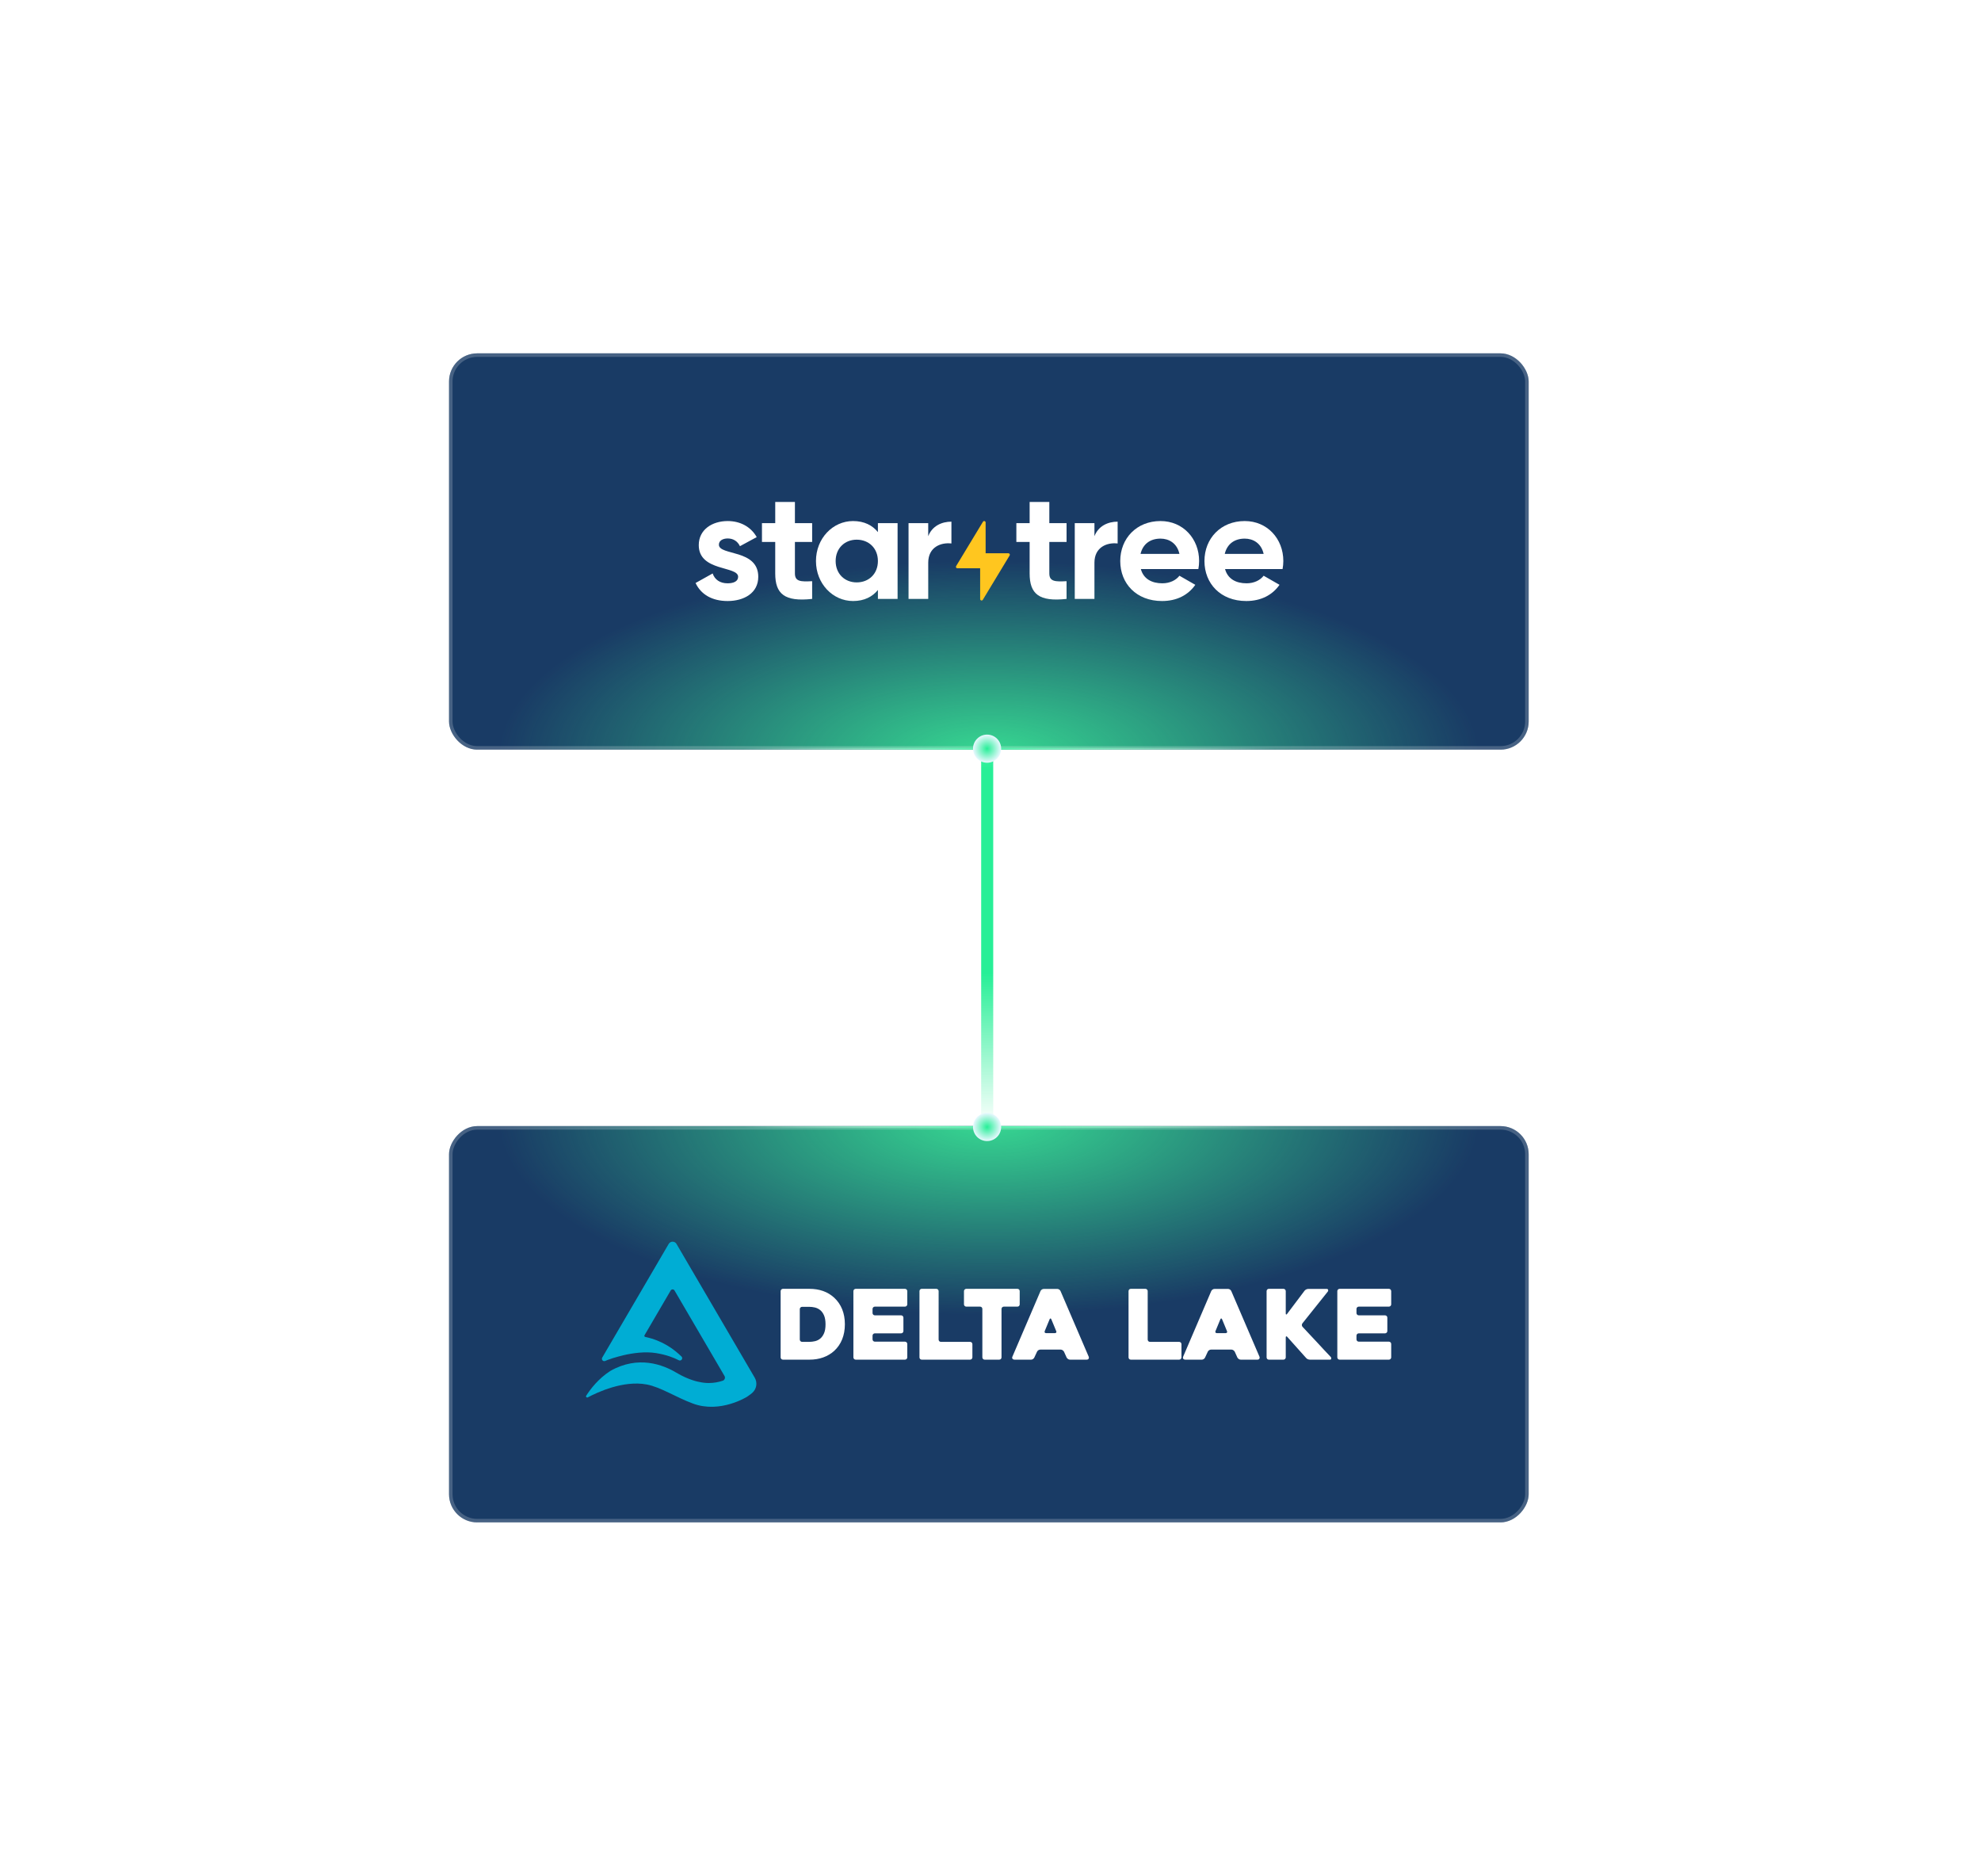 <?xml version="1.0" encoding="UTF-8"?> <svg xmlns="http://www.w3.org/2000/svg" width="600" height="568" viewBox="0 0 600 568" fill="none"><path d="M299 341L299 187" stroke="url(#paint0_linear_1200_6773)" stroke-width="3.651" stroke-linecap="round"></path><g filter="url(#filter0_b_1200_6773)"><g clip-path="url(#clip0_1200_6773)"><rect x="136" y="107" width="327" height="120" rx="8.521" fill="#002654"></rect><rect x="136" y="107" width="327" height="120" rx="8.521" fill="white" fill-opacity="0.1"></rect><g filter="url(#filter1_f_1200_6773)"><ellipse cx="299.5" cy="228.733" rx="148.588" ry="58.889" fill="url(#paint1_radial_1200_6773)"></ellipse></g><path d="M299.989 227L221.017 227" stroke="url(#paint2_linear_1200_6773)" stroke-width="1.065"></path><path d="M299.989 227H386.095" stroke="url(#paint3_linear_1200_6773)" stroke-width="1.065"></path><path d="M229.662 174.66C229.662 179.614 225.318 182 220.373 182C215.753 182 212.331 180.073 210.67 176.541L215.846 173.651C216.492 175.535 218.064 176.634 220.373 176.634C222.271 176.634 223.562 175.992 223.562 174.661C223.559 171.311 211.64 173.147 211.64 165.073C211.64 160.395 215.661 157.78 220.418 157.78C224.16 157.78 227.395 159.477 229.195 162.642L224.112 165.394C223.419 163.926 222.125 163.055 220.415 163.055C218.937 163.055 217.736 163.697 217.736 164.939C217.74 168.328 229.662 166.22 229.662 174.66Z" fill="white"></path><path d="M271.859 158.422V181.359H265.898V178.651C264.238 180.715 261.74 182 258.367 182C252.221 182 247.138 176.724 247.138 169.89C247.138 163.056 252.221 157.78 258.367 157.78C261.74 157.78 264.235 159.064 265.898 161.129V158.422H271.859ZM265.898 169.89C265.898 166.037 263.172 163.422 259.475 163.422C255.825 163.422 253.099 166.037 253.099 169.89C253.099 173.744 255.822 176.358 259.475 176.358C263.176 176.358 265.898 173.744 265.898 169.89Z" fill="white"></path><path d="M288.164 157.966V164.571C285.068 164.204 281.14 165.58 281.14 170.397V181.359H275.176V158.422H281.137V162.367C282.338 159.248 285.25 157.966 288.164 157.966Z" fill="white"></path><path d="M317.817 164.11V173.651C317.817 176.128 319.619 176.174 323.036 175.991V181.358C314.672 182.276 311.854 179.845 311.854 173.652V164.11H307.833V158.422H311.854V152H317.817V158.422H323.036V164.11H317.817Z" fill="white"></path><path d="M338.506 157.966V164.571C335.41 164.204 331.482 165.58 331.482 170.397V181.359H325.522V158.422H331.482V162.367C332.683 159.248 335.594 157.966 338.506 157.966Z" fill="white"></path><path d="M352.05 176.633C354.36 176.633 356.208 175.67 357.225 174.339L362.031 177.091C359.859 180.211 356.393 182 351.957 182C344.195 182 339.297 176.724 339.297 169.89C339.297 163.056 344.241 157.78 351.496 157.78C358.334 157.78 363.186 163.147 363.186 169.89C363.182 170.706 363.105 171.521 362.955 172.323H345.535C346.364 175.349 348.908 176.633 352.05 176.633ZM357.225 167.734C356.486 164.431 353.99 163.102 351.496 163.102C348.307 163.102 346.135 164.799 345.442 167.734H357.225Z" fill="white"></path><path d="M377.555 176.633C379.866 176.633 381.714 175.67 382.731 174.339L387.536 177.091C385.365 180.211 381.899 182 377.463 182C369.7 182 364.802 176.724 364.802 169.89C364.802 163.056 369.747 157.78 377.001 157.78C383.84 157.78 388.691 163.147 388.691 169.89C388.688 170.706 388.61 171.521 388.46 172.323H371.04C371.872 175.349 374.414 176.633 377.555 176.633ZM382.731 167.734C381.991 164.431 379.496 163.102 377.001 163.102C373.813 163.102 371.641 164.799 370.948 167.734H382.731Z" fill="white"></path><path d="M240.762 164.11V173.651C240.762 176.128 242.564 176.174 245.981 175.991V181.358C237.617 182.276 234.798 179.845 234.798 173.652V164.11H230.781V158.422H234.801V152H240.762V158.422H245.981V164.11H240.762Z" fill="white"></path><path d="M305.428 167.538H298.526L298.522 158.213C298.523 158.119 298.492 158.028 298.434 157.952C298.377 157.877 298.297 157.823 298.205 157.797C298.114 157.772 298.017 157.777 297.928 157.812C297.84 157.847 297.766 157.909 297.717 157.99L289.587 171.424C289.547 171.489 289.525 171.564 289.524 171.641C289.522 171.718 289.542 171.793 289.579 171.86C289.617 171.927 289.672 171.982 289.738 172.021C289.805 172.06 289.881 172.081 289.958 172.081H296.862L296.867 181.406C296.867 181.5 296.898 181.592 296.955 181.667C297.012 181.743 297.092 181.797 297.184 181.823C297.275 181.848 297.373 181.843 297.461 181.808C297.549 181.773 297.624 181.71 297.672 181.63L305.797 168.195C305.837 168.13 305.859 168.055 305.86 167.979C305.861 167.903 305.842 167.827 305.805 167.76C305.767 167.694 305.713 167.638 305.646 167.599C305.58 167.56 305.505 167.539 305.428 167.538V167.538Z" fill="#FFC61F"></path></g><rect x="136.533" y="107.533" width="325.935" height="118.935" rx="7.989" stroke="white" stroke-opacity="0.2" stroke-width="1.065"></rect></g><g filter="url(#filter2_b_1200_6773)"><g clip-path="url(#clip1_1200_6773)"><rect width="327" height="120" rx="8.521" transform="matrix(1 0 0 -1 136 461)" fill="#002654"></rect><rect width="327" height="120" rx="8.521" transform="matrix(1 0 0 -1 136 461)" fill="white" fill-opacity="0.1"></rect><g filter="url(#filter3_f_1200_6773)"><ellipse cx="148.588" cy="58.889" rx="148.588" ry="58.889" transform="matrix(1 0 0 -1 150.912 398.156)" fill="url(#paint4_radial_1200_6773)"></ellipse></g><path d="M299.989 341L221.017 341" stroke="url(#paint5_linear_1200_6773)" stroke-width="1.065"></path><path d="M299.989 341H386.095" stroke="url(#paint6_linear_1200_6773)" stroke-width="1.065"></path><path fill-rule="evenodd" clip-rule="evenodd" d="M245.141 390.275C248.207 390.275 250.718 391.174 252.672 392.971C253.726 393.949 254.527 395.111 255.074 396.458C255.62 397.807 255.894 399.321 255.894 401C255.894 402.681 255.62 404.199 255.074 405.556C254.527 406.915 253.726 408.082 252.672 409.058C251.694 409.938 250.576 410.602 249.316 411.051C248.056 411.5 246.664 411.725 245.141 411.725H237.141C236.945 411.725 236.779 411.657 236.642 411.52C236.505 411.383 236.437 411.218 236.437 411.022V390.979C236.437 390.784 236.505 390.617 236.642 390.481C236.779 390.344 236.945 390.275 237.141 390.275H245.141ZM274.092 390.275C274.287 390.275 274.452 390.344 274.589 390.481C274.726 390.617 274.795 390.784 274.795 390.979V394.964C274.795 395.16 274.726 395.326 274.589 395.462C274.452 395.599 274.287 395.667 274.092 395.667H264.979C264.783 395.667 264.617 395.736 264.481 395.873C264.344 396.009 264.275 396.175 264.275 396.371V397.601C264.275 397.796 264.344 397.963 264.481 398.099C264.617 398.236 264.783 398.304 264.979 398.304H272.92C273.116 398.304 273.281 398.373 273.418 398.51C273.555 398.646 273.623 398.813 273.623 399.008V403.051C273.623 403.247 273.555 403.413 273.418 403.549C273.281 403.686 273.116 403.755 272.92 403.755H264.979C264.783 403.755 264.617 403.823 264.481 403.96C264.344 404.097 264.275 404.263 264.275 404.458V405.572C264.275 405.767 264.344 405.933 264.481 406.069C264.617 406.206 264.783 406.275 264.979 406.275H274.092C274.287 406.275 274.452 406.343 274.589 406.48C274.726 406.617 274.795 406.783 274.795 406.978V411.022C274.795 411.218 274.726 411.384 274.589 411.52C274.452 411.657 274.287 411.725 274.092 411.725H259.176C258.981 411.725 258.816 411.657 258.679 411.52C258.542 411.384 258.474 411.218 258.474 411.022V390.979C258.474 390.784 258.542 390.617 258.679 390.481C258.816 390.344 258.981 390.275 259.176 390.275H274.092ZM283.586 390.275C283.781 390.275 283.947 390.344 284.083 390.48C284.22 390.617 284.289 390.784 284.289 390.979V405.63C284.289 405.826 284.352 405.992 284.479 406.128C284.606 406.265 284.777 406.333 284.992 406.333H293.812C294.007 406.333 294.174 406.402 294.311 406.539C294.447 406.675 294.516 406.842 294.516 407.037V411.022C294.516 411.218 294.447 411.384 294.311 411.52C294.174 411.657 294.007 411.725 293.812 411.725H279.189C278.975 411.725 278.804 411.657 278.677 411.52C278.55 411.384 278.487 411.218 278.487 411.022V390.979C278.487 390.784 278.55 390.617 278.677 390.48C278.804 390.344 278.975 390.275 279.189 390.275H283.586ZM308.142 390.275C308.356 390.275 308.526 390.344 308.654 390.481C308.781 390.617 308.844 390.784 308.844 390.979V394.963C308.844 395.159 308.781 395.325 308.654 395.462C308.526 395.599 308.356 395.667 308.142 395.667H304.038C303.843 395.667 303.676 395.736 303.541 395.872C303.404 396.009 303.336 396.176 303.336 396.371V411.022C303.336 411.217 303.272 411.383 303.145 411.52C303.018 411.657 302.847 411.725 302.632 411.725H298.237C298.042 411.725 297.875 411.657 297.739 411.52C297.602 411.383 297.533 411.217 297.533 411.022V396.371C297.533 396.176 297.469 396.009 297.343 395.872C297.216 395.736 297.045 395.667 296.83 395.667H292.669C292.474 395.667 292.307 395.599 292.172 395.462C292.033 395.325 291.966 395.159 291.966 394.963V390.979C291.966 390.784 292.033 390.617 292.172 390.481C292.307 390.344 292.474 390.275 292.669 390.275H308.142ZM320.244 390.305C320.438 390.305 320.63 390.368 320.814 390.495C321 390.622 321.132 390.773 321.21 390.949L329.767 410.875C329.844 411.051 329.83 411.237 329.723 411.432C329.616 411.627 329.405 411.725 329.093 411.725H324.081C323.867 411.725 323.667 411.662 323.481 411.535C323.295 411.407 323.154 411.256 323.056 411.08L322.266 409.322C322.168 409.147 322.025 408.995 321.841 408.868C321.655 408.741 321.464 408.678 321.269 408.678H315.086C314.87 408.678 314.67 408.741 314.486 408.868C314.3 408.995 314.168 409.147 314.089 409.322L313.269 411.08C313.191 411.256 313.058 411.407 312.874 411.535C312.688 411.662 312.498 411.725 312.302 411.725H307.262C307.164 411.725 307.062 411.706 306.955 411.667C306.848 411.627 306.76 411.569 306.691 411.49C306.623 411.413 306.579 411.315 306.56 411.198C306.541 411.08 306.569 410.944 306.647 410.787L315.144 390.949C315.223 390.773 315.355 390.622 315.541 390.495C315.726 390.368 315.925 390.305 316.141 390.305H320.244ZM346.908 390.275C347.102 390.275 347.269 390.344 347.406 390.48C347.543 390.617 347.611 390.784 347.611 390.979V405.63C347.611 405.826 347.675 405.992 347.801 406.128C347.929 406.265 348.099 406.333 348.316 406.333H357.135C357.33 406.333 357.495 406.402 357.632 406.539C357.769 406.675 357.838 406.842 357.838 407.037V411.022C357.838 411.218 357.769 411.384 357.632 411.52C357.495 411.657 357.33 411.725 357.135 411.725H342.513C342.298 411.725 342.126 411.657 342 411.52C341.873 411.384 341.81 411.218 341.81 411.022V390.979C341.81 390.784 341.873 390.617 342 390.48C342.126 390.344 342.298 390.275 342.513 390.275H346.908ZM371.962 390.305C372.156 390.305 372.348 390.368 372.533 390.495C372.718 390.622 372.85 390.773 372.927 390.949L381.485 410.875C381.562 411.051 381.548 411.237 381.441 411.432C381.333 411.627 381.123 411.725 380.811 411.725H375.8C375.585 411.725 375.385 411.662 375.199 411.535C375.013 411.407 374.873 411.256 374.774 411.08L373.983 409.322C373.886 409.147 373.743 408.995 373.558 408.868C373.373 408.741 373.181 408.678 372.987 408.678H366.804C366.588 408.678 366.388 408.741 366.204 408.868C366.018 408.995 365.886 409.147 365.807 409.322L364.987 411.08C364.908 411.256 364.776 411.407 364.592 411.535C364.406 411.662 364.214 411.725 364.02 411.725H358.98C358.882 411.725 358.78 411.706 358.673 411.667C358.566 411.627 358.477 411.569 358.408 411.49C358.341 411.413 358.297 411.315 358.277 411.198C358.258 411.08 358.288 410.944 358.364 410.787L366.862 390.949C366.941 390.773 367.073 390.622 367.258 390.495C367.444 390.368 367.644 390.305 367.858 390.305H371.962ZM388.721 390.275C388.917 390.275 389.083 390.344 389.22 390.48C389.357 390.617 389.425 390.784 389.425 390.979V397.718C389.425 397.914 389.464 398.026 389.543 398.055C389.62 398.085 389.718 398.021 389.836 397.865L395.11 390.862C395.227 390.706 395.393 390.574 395.608 390.466C395.823 390.359 396.037 390.305 396.252 390.305H401.849C402.064 390.305 402.201 390.398 402.26 390.583C402.318 390.769 402.288 390.94 402.171 391.096L394.466 400.737C394.348 400.893 394.294 401.073 394.304 401.279C394.313 401.484 394.387 401.655 394.524 401.792C395.187 402.514 395.892 403.267 396.633 404.048C397.376 404.83 398.113 405.615 398.845 406.407C399.579 407.198 400.301 407.98 401.014 408.751C401.727 409.523 402.407 410.241 403.051 410.905C403.187 411.061 403.236 411.237 403.198 411.432C403.157 411.627 403.031 411.725 402.817 411.725H396.751C396.536 411.725 396.317 411.677 396.092 411.578C395.867 411.481 395.695 411.354 395.579 411.198L389.894 404.839C389.757 404.683 389.645 404.624 389.557 404.663C389.469 404.702 389.425 404.82 389.425 405.014V411.022C389.425 411.218 389.357 411.383 389.22 411.52C389.083 411.657 388.917 411.725 388.721 411.725H384.326C384.112 411.725 383.941 411.657 383.814 411.52C383.687 411.383 383.624 411.218 383.624 411.022V390.979C383.624 390.784 383.687 390.617 383.814 390.48C383.941 390.344 384.112 390.275 384.326 390.275H388.721ZM420.661 390.275C420.857 390.275 421.023 390.344 421.16 390.481C421.296 390.617 421.364 390.784 421.364 390.979V394.964C421.364 395.16 421.296 395.326 421.16 395.462C421.023 395.599 420.857 395.667 420.661 395.667H411.549C411.352 395.667 411.187 395.736 411.05 395.873C410.913 396.009 410.845 396.175 410.845 396.371V397.601C410.845 397.796 410.913 397.963 411.05 398.099C411.187 398.236 411.352 398.304 411.549 398.304H419.489C419.683 398.304 419.85 398.373 419.988 398.51C420.124 398.646 420.193 398.813 420.193 399.008V403.051C420.193 403.247 420.124 403.413 419.988 403.549C419.85 403.686 419.683 403.755 419.489 403.755H411.549C411.352 403.755 411.187 403.823 411.05 403.96C410.913 404.097 410.845 404.263 410.845 404.458V405.572C410.845 405.767 410.913 405.933 411.05 406.069C411.187 406.206 411.352 406.275 411.549 406.275H420.661C420.857 406.275 421.023 406.343 421.16 406.48C421.296 406.617 421.364 406.783 421.364 406.978V411.022C421.364 411.218 421.296 411.384 421.16 411.52C421.023 411.657 420.857 411.725 420.661 411.725H405.746C405.551 411.725 405.385 411.657 405.249 411.52C405.112 411.384 405.043 411.218 405.043 411.022V390.979C405.043 390.784 405.112 390.617 405.249 390.481C405.385 390.344 405.551 390.275 405.746 390.275H420.661ZM245.141 395.726H242.943C242.748 395.726 242.581 395.794 242.444 395.931C242.307 396.068 242.239 396.234 242.239 396.429V405.63C242.239 405.826 242.307 405.992 242.444 406.128C242.581 406.265 242.748 406.333 242.943 406.333H245.141C245.687 406.333 246.254 406.265 246.839 406.128C247.426 405.992 247.954 405.733 248.423 405.352C248.891 404.971 249.276 404.434 249.58 403.74C249.882 403.047 250.035 402.143 250.035 401.03C250.035 399.916 249.882 399.013 249.58 398.319C249.276 397.626 248.886 397.088 248.407 396.708C247.929 396.326 247.401 396.068 246.825 395.931C246.249 395.794 245.687 395.726 245.141 395.726ZM318.163 399.242C318.064 399.242 317.976 399.33 317.899 399.506L316.433 403.052C316.356 403.228 316.356 403.379 316.433 403.506C316.512 403.633 316.658 403.696 316.874 403.696H319.481C319.676 403.696 319.819 403.633 319.906 403.506C319.994 403.379 319.989 403.228 319.892 403.052C319.697 402.563 319.462 401.992 319.188 401.337C318.914 400.683 318.661 400.073 318.426 399.506C318.349 399.33 318.261 399.242 318.163 399.242ZM369.881 399.242C369.782 399.242 369.695 399.33 369.618 399.506L368.152 403.052C368.074 403.228 368.074 403.379 368.152 403.506C368.23 403.633 368.376 403.696 368.592 403.696H371.199C371.395 403.696 371.537 403.633 371.624 403.506C371.712 403.379 371.707 403.228 371.61 403.052C371.414 402.563 371.18 401.992 370.906 401.337C370.632 400.683 370.379 400.073 370.144 399.506C370.066 399.33 369.979 399.242 369.881 399.242Z" fill="white"></path><path fill-rule="evenodd" clip-rule="evenodd" d="M228.59 417.184L204.901 376.679C204.371 375.774 203.062 375.774 202.532 376.679L182.4 411.101C182.046 411.706 182.684 412.405 183.32 412.108C183.58 411.985 183.881 411.862 184.212 411.739L184.205 411.752C184.205 411.752 184.755 411.539 185.684 411.244C186.708 410.93 187.831 410.632 188.848 410.38C191.69 409.724 195.417 409.189 198.776 409.747C201.869 410.26 204.021 411.089 205.59 411.904C206.309 412.278 206.988 411.339 206.407 410.774C204.158 408.589 200.699 405.951 195.436 404.845C195.205 404.797 195.089 404.537 195.208 404.334L203.134 390.782C203.395 390.337 204.038 390.337 204.299 390.782L219.436 416.663C219.755 417.208 219.488 417.905 218.889 418.105C217.702 418.502 216.286 418.798 214.7 418.798C213.69 418.798 212.675 418.679 211.658 418.442C211.658 418.442 208.725 417.98 204.804 415.64C200.883 413.301 193.323 410.317 184.84 415.148C181.226 417.471 178.818 420.647 177.549 422.642C177.35 422.954 177.693 423.326 178.019 423.152C180.934 421.595 188.793 417.918 195.874 419.24C200.082 420.025 204.892 423.202 209.892 425.024C218.163 428.089 226.273 422.954 226.289 422.943C227.148 422.377 227.65 421.946 227.736 421.872L227.839 421.781C229.162 420.628 229.476 418.698 228.59 417.184Z" fill="#00ADD4"></path></g><rect x="0.533" y="-0.533" width="325.935" height="118.935" rx="7.989" transform="matrix(1 0 0 -1 136 459.935)" stroke="white" stroke-opacity="0.2" stroke-width="1.065"></rect></g><g filter="url(#filter4_dddddd_1200_6773)"><circle cx="298.967" cy="226.71" r="4.261" fill="url(#paint7_radial_1200_6773)"></circle></g><g filter="url(#filter5_dddddd_1200_6773)"><circle cx="298.967" cy="341.27" r="4.261" fill="url(#paint8_radial_1200_6773)"></circle></g><defs><filter id="filter0_b_1200_6773" x="29.485" y="0.485" width="540.029" height="333.029" filterUnits="userSpaceOnUse" color-interpolation-filters="sRGB"><feFlood flood-opacity="0" result="BackgroundImageFix"></feFlood><feGaussianBlur in="BackgroundImageFix" stdDeviation="53.257"></feGaussianBlur><feComposite in2="SourceAlpha" operator="in" result="effect1_backgroundBlur_1200_6773"></feComposite><feBlend mode="normal" in="SourceGraphic" in2="effect1_backgroundBlur_1200_6773" result="shape"></feBlend></filter><filter id="filter1_f_1200_6773" x="97.655" y="116.586" width="403.69" height="224.293" filterUnits="userSpaceOnUse" color-interpolation-filters="sRGB"><feFlood flood-opacity="0" result="BackgroundImageFix"></feFlood><feBlend mode="normal" in="SourceGraphic" in2="BackgroundImageFix" result="shape"></feBlend><feGaussianBlur stdDeviation="26.629" result="effect1_foregroundBlur_1200_6773"></feGaussianBlur></filter><filter id="filter2_b_1200_6773" x="29.485" y="234.485" width="540.029" height="333.029" filterUnits="userSpaceOnUse" color-interpolation-filters="sRGB"><feFlood flood-opacity="0" result="BackgroundImageFix"></feFlood><feGaussianBlur in="BackgroundImageFix" stdDeviation="53.257"></feGaussianBlur><feComposite in2="SourceAlpha" operator="in" result="effect1_backgroundBlur_1200_6773"></feComposite><feBlend mode="normal" in="SourceGraphic" in2="effect1_backgroundBlur_1200_6773" result="shape"></feBlend></filter><filter id="filter3_f_1200_6773" x="97.655" y="227.12" width="403.69" height="224.293" filterUnits="userSpaceOnUse" color-interpolation-filters="sRGB"><feFlood flood-opacity="0" result="BackgroundImageFix"></feFlood><feBlend mode="normal" in="SourceGraphic" in2="BackgroundImageFix" result="shape"></feBlend><feGaussianBlur stdDeviation="26.629" result="effect1_foregroundBlur_1200_6773"></feGaussianBlur></filter><filter id="filter4_dddddd_1200_6773" x="268.08" y="195.823" width="61.775" height="61.775" filterUnits="userSpaceOnUse" color-interpolation-filters="sRGB"><feFlood flood-opacity="0" result="BackgroundImageFix"></feFlood><feColorMatrix in="SourceAlpha" type="matrix" values="0 0 0 0 0 0 0 0 0 0 0 0 0 0 0 0 0 0 127 0" result="hardAlpha"></feColorMatrix><feOffset></feOffset><feGaussianBlur stdDeviation="0.317"></feGaussianBlur><feColorMatrix type="matrix" values="0 0 0 0 1 0 0 0 0 1 0 0 0 0 1 0 0 0 1 0"></feColorMatrix><feBlend mode="normal" in2="BackgroundImageFix" result="effect1_dropShadow_1200_6773"></feBlend><feColorMatrix in="SourceAlpha" type="matrix" values="0 0 0 0 0 0 0 0 0 0 0 0 0 0 0 0 0 0 127 0" result="hardAlpha"></feColorMatrix><feOffset></feOffset><feGaussianBlur stdDeviation="0.634"></feGaussianBlur><feColorMatrix type="matrix" values="0 0 0 0 1 0 0 0 0 1 0 0 0 0 1 0 0 0 1 0"></feColorMatrix><feBlend mode="normal" in2="effect1_dropShadow_1200_6773" result="effect2_dropShadow_1200_6773"></feBlend><feColorMatrix in="SourceAlpha" type="matrix" values="0 0 0 0 0 0 0 0 0 0 0 0 0 0 0 0 0 0 127 0" result="hardAlpha"></feColorMatrix><feOffset></feOffset><feGaussianBlur stdDeviation="2.219"></feGaussianBlur><feColorMatrix type="matrix" values="0 0 0 0 1 0 0 0 0 1 0 0 0 0 1 0 0 0 1 0"></feColorMatrix><feBlend mode="normal" in2="effect2_dropShadow_1200_6773" result="effect3_dropShadow_1200_6773"></feBlend><feColorMatrix in="SourceAlpha" type="matrix" values="0 0 0 0 0 0 0 0 0 0 0 0 0 0 0 0 0 0 127 0" result="hardAlpha"></feColorMatrix><feOffset></feOffset><feGaussianBlur stdDeviation="4.438"></feGaussianBlur><feColorMatrix type="matrix" values="0 0 0 0 0.153 0 0 0 0 0.937 0 0 0 0 0.592 0 0 0 1 0"></feColorMatrix><feBlend mode="normal" in2="effect3_dropShadow_1200_6773" result="effect4_dropShadow_1200_6773"></feBlend><feColorMatrix in="SourceAlpha" type="matrix" values="0 0 0 0 0 0 0 0 0 0 0 0 0 0 0 0 0 0 127 0" result="hardAlpha"></feColorMatrix><feOffset></feOffset><feGaussianBlur stdDeviation="7.608"></feGaussianBlur><feColorMatrix type="matrix" values="0 0 0 0 0.153 0 0 0 0 0.937 0 0 0 0 0.592 0 0 0 1 0"></feColorMatrix><feBlend mode="normal" in2="effect4_dropShadow_1200_6773" result="effect5_dropShadow_1200_6773"></feBlend><feColorMatrix in="SourceAlpha" type="matrix" values="0 0 0 0 0 0 0 0 0 0 0 0 0 0 0 0 0 0 127 0" result="hardAlpha"></feColorMatrix><feOffset></feOffset><feGaussianBlur stdDeviation="13.313"></feGaussianBlur><feColorMatrix type="matrix" values="0 0 0 0 0.153 0 0 0 0 0.937 0 0 0 0 0.592 0 0 0 1 0"></feColorMatrix><feBlend mode="normal" in2="effect5_dropShadow_1200_6773" result="effect6_dropShadow_1200_6773"></feBlend><feBlend mode="normal" in="SourceGraphic" in2="effect6_dropShadow_1200_6773" result="shape"></feBlend></filter><filter id="filter5_dddddd_1200_6773" x="268.08" y="310.383" width="61.775" height="61.775" filterUnits="userSpaceOnUse" color-interpolation-filters="sRGB"><feFlood flood-opacity="0" result="BackgroundImageFix"></feFlood><feColorMatrix in="SourceAlpha" type="matrix" values="0 0 0 0 0 0 0 0 0 0 0 0 0 0 0 0 0 0 127 0" result="hardAlpha"></feColorMatrix><feOffset></feOffset><feGaussianBlur stdDeviation="0.317"></feGaussianBlur><feColorMatrix type="matrix" values="0 0 0 0 1 0 0 0 0 1 0 0 0 0 1 0 0 0 1 0"></feColorMatrix><feBlend mode="normal" in2="BackgroundImageFix" result="effect1_dropShadow_1200_6773"></feBlend><feColorMatrix in="SourceAlpha" type="matrix" values="0 0 0 0 0 0 0 0 0 0 0 0 0 0 0 0 0 0 127 0" result="hardAlpha"></feColorMatrix><feOffset></feOffset><feGaussianBlur stdDeviation="0.634"></feGaussianBlur><feColorMatrix type="matrix" values="0 0 0 0 1 0 0 0 0 1 0 0 0 0 1 0 0 0 1 0"></feColorMatrix><feBlend mode="normal" in2="effect1_dropShadow_1200_6773" result="effect2_dropShadow_1200_6773"></feBlend><feColorMatrix in="SourceAlpha" type="matrix" values="0 0 0 0 0 0 0 0 0 0 0 0 0 0 0 0 0 0 127 0" result="hardAlpha"></feColorMatrix><feOffset></feOffset><feGaussianBlur stdDeviation="2.219"></feGaussianBlur><feColorMatrix type="matrix" values="0 0 0 0 1 0 0 0 0 1 0 0 0 0 1 0 0 0 1 0"></feColorMatrix><feBlend mode="normal" in2="effect2_dropShadow_1200_6773" result="effect3_dropShadow_1200_6773"></feBlend><feColorMatrix in="SourceAlpha" type="matrix" values="0 0 0 0 0 0 0 0 0 0 0 0 0 0 0 0 0 0 127 0" result="hardAlpha"></feColorMatrix><feOffset></feOffset><feGaussianBlur stdDeviation="4.438"></feGaussianBlur><feColorMatrix type="matrix" values="0 0 0 0 0.153 0 0 0 0 0.937 0 0 0 0 0.592 0 0 0 1 0"></feColorMatrix><feBlend mode="normal" in2="effect3_dropShadow_1200_6773" result="effect4_dropShadow_1200_6773"></feBlend><feColorMatrix in="SourceAlpha" type="matrix" values="0 0 0 0 0 0 0 0 0 0 0 0 0 0 0 0 0 0 127 0" result="hardAlpha"></feColorMatrix><feOffset></feOffset><feGaussianBlur stdDeviation="7.608"></feGaussianBlur><feColorMatrix type="matrix" values="0 0 0 0 0.153 0 0 0 0 0.937 0 0 0 0 0.592 0 0 0 1 0"></feColorMatrix><feBlend mode="normal" in2="effect4_dropShadow_1200_6773" result="effect5_dropShadow_1200_6773"></feBlend><feColorMatrix in="SourceAlpha" type="matrix" values="0 0 0 0 0 0 0 0 0 0 0 0 0 0 0 0 0 0 127 0" result="hardAlpha"></feColorMatrix><feOffset></feOffset><feGaussianBlur stdDeviation="13.313"></feGaussianBlur><feColorMatrix type="matrix" values="0 0 0 0 0.153 0 0 0 0 0.937 0 0 0 0 0.592 0 0 0 1 0"></feColorMatrix><feBlend mode="normal" in2="effect5_dropShadow_1200_6773" result="effect6_dropShadow_1200_6773"></feBlend><feBlend mode="normal" in="SourceGraphic" in2="effect6_dropShadow_1200_6773" result="shape"></feBlend></filter><linearGradient id="paint0_linear_1200_6773" x1="299.5" y1="187" x2="299.5" y2="341" gradientUnits="userSpaceOnUse"><stop stop-color="#27EF97" stop-opacity="0"></stop><stop offset="0.3" stop-color="#27EF97"></stop><stop offset="0.7" stop-color="#27EF97"></stop><stop offset="1" stop-color="#27EF97" stop-opacity="0"></stop></linearGradient><radialGradient id="paint1_radial_1200_6773" cx="0" cy="0" r="1" gradientUnits="userSpaceOnUse" gradientTransform="translate(299.5 228.733) rotate(90) scale(58.889 148.588)"><stop stop-color="#37D992"></stop><stop offset="1" stop-color="#37D992" stop-opacity="0"></stop></radialGradient><linearGradient id="paint2_linear_1200_6773" x1="225.138" y1="226.001" x2="299.989" y2="226.001" gradientUnits="userSpaceOnUse"><stop stop-color="white" stop-opacity="0"></stop><stop offset="1" stop-color="#27EF97"></stop></linearGradient><linearGradient id="paint3_linear_1200_6773" x1="386.095" y1="228" x2="299.989" y2="228" gradientUnits="userSpaceOnUse"><stop stop-color="white" stop-opacity="0"></stop><stop offset="1" stop-color="#27EF97"></stop></linearGradient><radialGradient id="paint4_radial_1200_6773" cx="0" cy="0" r="1" gradientUnits="userSpaceOnUse" gradientTransform="translate(148.588 58.889) rotate(90) scale(58.889 148.588)"><stop stop-color="#37D992"></stop><stop offset="1" stop-color="#37D992" stop-opacity="0"></stop></radialGradient><linearGradient id="paint5_linear_1200_6773" x1="225.138" y1="341.999" x2="299.989" y2="341.999" gradientUnits="userSpaceOnUse"><stop stop-color="white" stop-opacity="0"></stop><stop offset="1" stop-color="#27EF97"></stop></linearGradient><linearGradient id="paint6_linear_1200_6773" x1="386.095" y1="340" x2="299.989" y2="340" gradientUnits="userSpaceOnUse"><stop stop-color="white" stop-opacity="0"></stop><stop offset="1" stop-color="#27EF97"></stop></linearGradient><radialGradient id="paint7_radial_1200_6773" cx="0" cy="0" r="1" gradientUnits="userSpaceOnUse" gradientTransform="translate(298.967 226.71) rotate(90) scale(4.261)"><stop stop-color="#27EF97"></stop><stop offset="1" stop-color="#E9F8FF"></stop></radialGradient><radialGradient id="paint8_radial_1200_6773" cx="0" cy="0" r="1" gradientUnits="userSpaceOnUse" gradientTransform="translate(298.967 341.27) rotate(90) scale(4.261)"><stop stop-color="#27EF97"></stop><stop offset="1" stop-color="#E9F8FF"></stop></radialGradient><clipPath id="clip0_1200_6773"><rect x="136" y="107" width="327" height="120" rx="8.521" fill="white"></rect></clipPath><clipPath id="clip1_1200_6773"><rect width="327" height="120" rx="8.521" transform="matrix(1 0 0 -1 136 461)" fill="white"></rect></clipPath></defs></svg> 